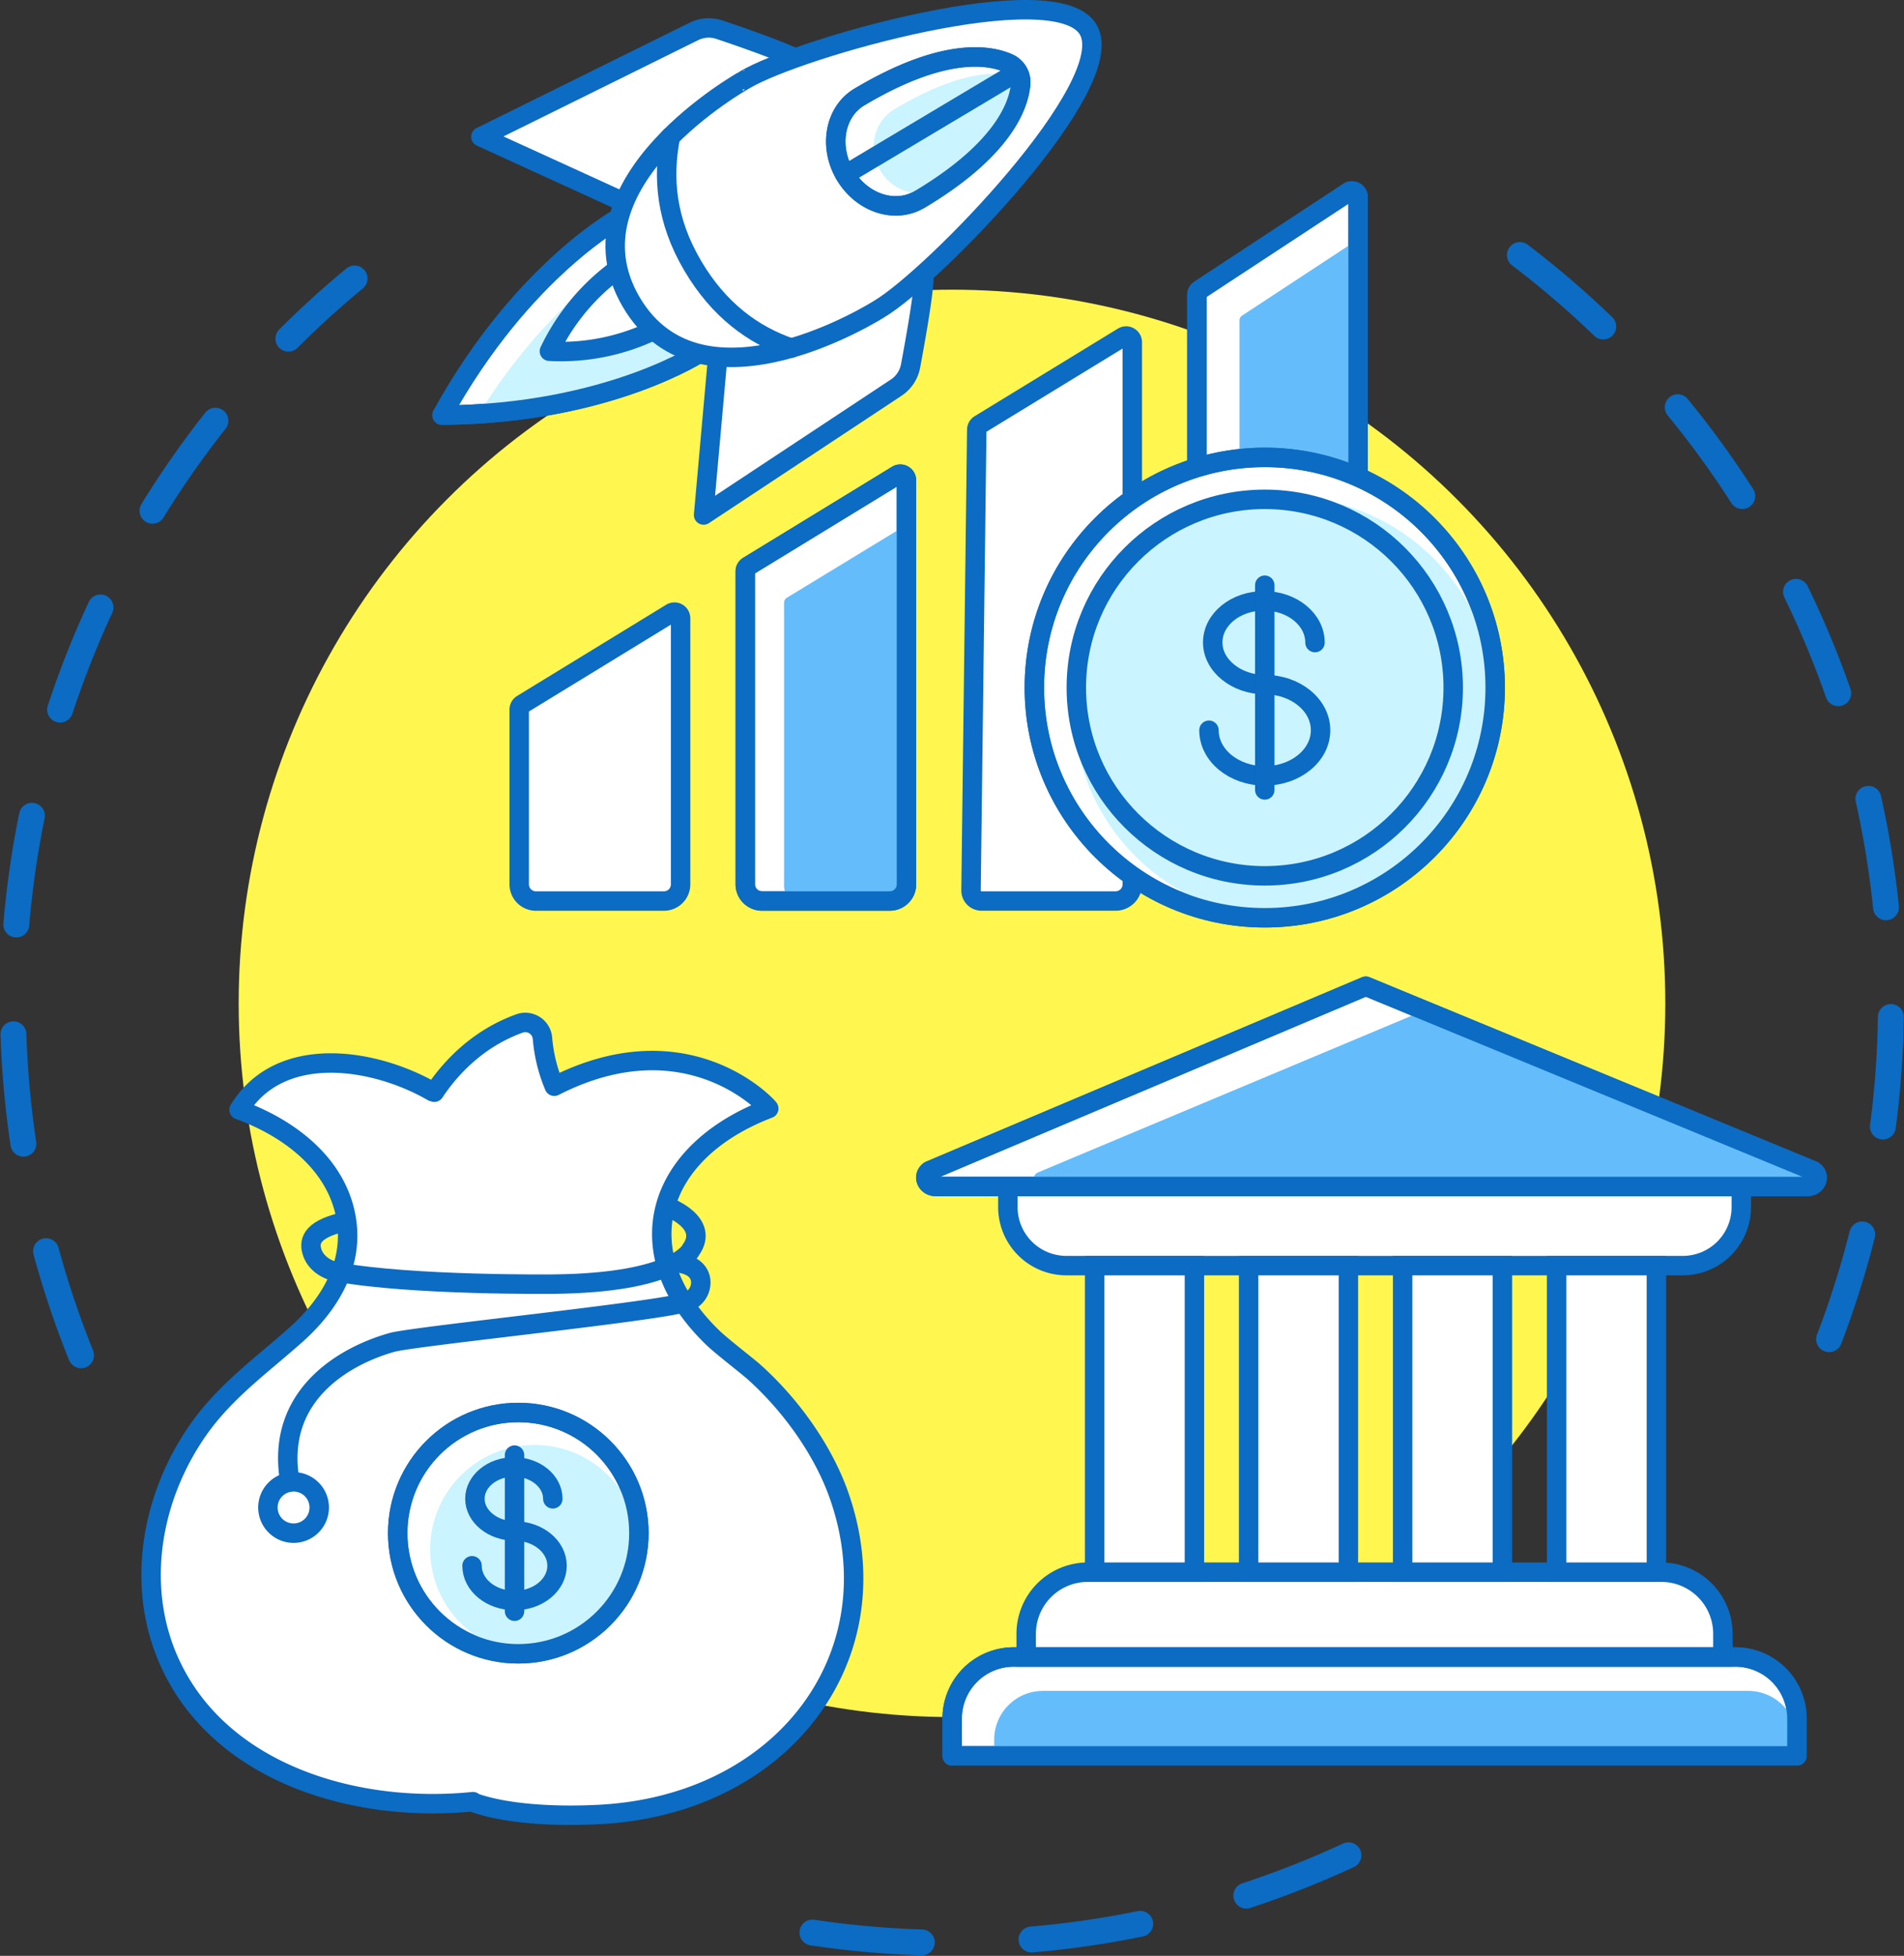 <svg id="Layer_1" data-name="Layer 1" xmlns="http://www.w3.org/2000/svg" viewBox="0 0 618.26 634.78"><rect x="0" y="0" width="618.26" height="634.78" fill="#333333" stroke="none"/><defs><style>.cls-1,.cls-4,.cls-6,.cls-9{fill:none;}.cls-1,.cls-10,.cls-3,.cls-4,.cls-6,.cls-7,.cls-9{stroke:#0c6bc2;}.cls-1,.cls-3,.cls-4,.cls-6{stroke-linecap:round;}.cls-1,.cls-3,.cls-6,.cls-7,.cls-9{stroke-linejoin:round;}.cls-1{stroke-width:8.41px;stroke-dasharray:35.67;}.cls-2{fill:#fff650;}.cls-10,.cls-3,.cls-7{fill:#fff;}.cls-10,.cls-3,.cls-4,.cls-6,.cls-7,.cls-9{stroke-width:6.31px;}.cls-5{fill:#caf4ff;}.cls-8{fill:#64bdfa;}.cls-10{stroke-miterlimit:10;}</style></defs><path class="cls-1" d="M26.32,439.86A305.25,305.25,0,0,1,115.14,90.38"/><path class="cls-1" d="M437.86,602.15a306.37,306.37,0,0,1-201.17,19.77"/><path class="cls-1" d="M493.53,82.77a305.26,305.26,0,0,1,96,362.8"/><circle class="cls-2" cx="309.13" cy="325.65" r="231.63"/><path class="cls-3" d="M272.21,484.67c-4.69-13-14.29-27.63-27.31-39.34-2.08-1.88-10.54-8.37-13.39-11.12-28.54-27.52-18.92-60.28,18.12-74.43.21-.08-26-29.52-69.65-7.23A50.7,50.7,0,0,1,176.15,337a5.59,5.59,0,0,0-7.37-4.86c-13.8,4.94-22.7,14.71-27.75,22.34l-.55-.16c-18.8-10.87-49.56-15.92-62.86,5.87,15.71,5.69,31.25,17,34.63,34.39,3,15.33-5,28.68-16.07,38.55s-22.83,18.21-31.63,30.65c-15.85,22.42-21,52.55-8.52,77.75,17.09,34.6,60.17,47,97.55,43.21l0,.19c14.7,5.37,37.66,4.1,38.92,4.06C253.88,586.91,291.22,537.46,272.21,484.67Z"/><path class="cls-4" d="M87,489.14a8.33,8.33,0,1,0,8.45-8.2A8.32,8.32,0,0,0,87,489.14Z"/><path class="cls-4" d="M217,391.8s13.57,5,7.36,13.83c0,0-4.73,10.7-44.54,11.14,0,0-45.85.51-70.21-3.92-3.8-.69-7-3-8.16-6.16-1.19-3.41-.87-7.47,9.72-10"/><path class="cls-4" d="M94.16,480.94c-5-27.87,17.47-40.85,33.12-45.25,7.33-2.06,87.67-10.13,95.82-13.17a6.65,6.65,0,0,0,4.39-7.22c-1.12-6.46-10.87-5.51-10.87-5.51"/><circle class="cls-3" cx="168.3" cy="497.59" r="39.16"/><circle class="cls-5" cx="173.57" cy="502.86" r="33.89"/><circle class="cls-6" cx="168.3" cy="497.59" r="39.16"/><path class="cls-6" d="M153.28,508.17c0,6.24,6.18,11.29,13.8,11.29s13.8-5.05,13.8-11.29-6.18-11.29-13.8-11.29c-7,0-12.87-4.71-12.87-10.43s5.67-10.35,12.65-10.35,12.65,4.64,12.65,10.35"/><line class="cls-6" x1="167.08" y1="522.93" x2="167.08" y2="472.26"/><path class="cls-3" d="M228.12,114s-30.27,20.38-84.58,20.74C169.92,87,202.22,70.05,202.22,70.05"/><path class="cls-5" d="M228.14,114s-26.6,17.65-72.69,20.38C180,95,208.14,80,208.14,80"/><path class="cls-6" d="M228.12,114s-30.27,20.38-84.58,20.74C169.92,87,202.22,70.05,202.22,70.05"/><path class="cls-3" d="M217.2,104.61A69.63,69.63,0,0,1,178.4,114a70.34,70.34,0,0,1,26.79-29.76"/><path class="cls-3" d="M232.92,117.4l-4.45,49.75L291,125.82a10.79,10.79,0,0,0,4.67-7c1.37-7.36,4-21.79,4.35-28.41h0"/><path class="cls-3" d="M257.76,18.64h0c-5.95-2.75-17.78-6.88-24.14-9a10.87,10.87,0,0,0-8.28.55l-69.2,34.2,46.17,21.09"/><path class="cls-3" d="M205,98.09c23,39,80.61,2.13,80.61,2.13,17.43-10.39,78.25-72.78,67.75-90.62s-94.1,5.91-111.53,16.31C241.86,25.91,182.06,59.09,205,98.09Z"/><path class="cls-6" d="M217.7,44.38c-2.59,13.29-1.47,27.1,7.22,41.84,8.43,14.33,19.6,22.55,32,26.76"/><path class="cls-3" d="M298.57,64.73c-7.95,4.74-18.77,1.15-24.17-8S271.06,36.27,279,31.52c27.2-16.22,42.07-13.81,48.43-11a6.74,6.74,0,0,1,4,6.79c-.63,6.94-5.67,21.23-32.87,37.45"/><path class="cls-5" d="M305.31,60.74c-6.67,4-15.42,1.54-19.52-5.44s-2-15.86,4.64-19.84c22.82-13.6,34.92-12.23,40-10.28a4.75,4.75,0,0,1,3.05,5.17c-.76,5.45-5.37,16.78-28.19,30.39"/><path class="cls-6" d="M298.57,64.73c-7.95,4.74-18.77,1.15-24.17-8S271.06,36.27,279,31.52c27.2-16.22,42.07-13.81,48.43-11a6.74,6.74,0,0,1,4,6.79c-.63,6.94-5.67,21.23-32.87,37.45"/><line class="cls-6" x1="329.07" y1="24.1" x2="274.4" y2="56.71"/><path class="cls-7" d="M288.89,292.43H247.38A5.43,5.43,0,0,1,242,287V185.44a2,2,0,0,1,1-1.73l48.3-29.52a2,2,0,0,1,3.05,1.73V287A5.42,5.42,0,0,1,288.89,292.43Z"/><path class="cls-8" d="M290.19,292.43H258.7c-2.26,0-4.1-2.21-4.1-4.92V195.67a2,2,0,0,1,.73-1.56L292,171.79c1-.74,2.31.13,2.31,1.56V287.51C294.29,290.22,292.46,292.43,290.19,292.43Z"/><path class="cls-9" d="M288.89,292.43H247.38A5.43,5.43,0,0,1,242,287V185.44a2,2,0,0,1,1-1.73l48.3-29.52a2,2,0,0,1,3.05,1.73V287A5.42,5.42,0,0,1,288.89,292.43Z"/><path class="cls-3" d="M362.22,292.43H318.71a3.41,3.41,0,0,1-3.4-3.42l1.86-149.56a2,2,0,0,1,1-1.7l46.45-28.39a2,2,0,0,1,3.05,1.73V287A5.43,5.43,0,0,1,362.22,292.43Z"/><path class="cls-7" d="M435.56,292.43h-41.5a5.43,5.43,0,0,1-5.41-5.44V95.74a2,2,0,0,1,.91-1.69l48.3-31.71A2,2,0,0,1,441,64V287A5.43,5.43,0,0,1,435.56,292.43Z"/><path class="cls-8" d="M436,292.43l-28.52-6.49a5,5,0,0,1-5-5V104a1.87,1.87,0,0,1,.84-1.57l34.8-22.85A1.87,1.87,0,0,1,441,81.13V287.39A5,5,0,0,1,436,292.43Z"/><path class="cls-9" d="M435.56,292.43h-41.5a5.43,5.43,0,0,1-5.41-5.44V95.74a2,2,0,0,1,.91-1.69l48.3-31.71A2,2,0,0,1,441,64V287A5.43,5.43,0,0,1,435.56,292.43Z"/><path class="cls-3" d="M221,200.74V287a5.42,5.42,0,0,1-5.4,5.44H174a5.42,5.42,0,0,1-5.4-5.44V230.26a2,2,0,0,1,1-1.72L217.9,199A2,2,0,0,1,221,200.74Z"/><ellipse class="cls-3" cx="410.69" cy="223.16" rx="74.82" ry="74.71"/><ellipse class="cls-5" cx="417.06" cy="229.52" rx="68.45" ry="68.35"/><ellipse class="cls-6" cx="410.69" cy="223.16" rx="74.82" ry="74.71"/><ellipse class="cls-6" cx="410.69" cy="223.16" rx="61.19" ry="61.1"/><path class="cls-6" d="M392.57,237c0,8.18,8.11,14.81,18.12,14.81s18.12-6.63,18.12-14.81-8.11-14.81-18.12-14.81c-9.18,0-16.9-6.17-16.9-13.67S401.23,195,410.41,195,427,201.06,427,208.55"/><line class="cls-3" x1="410.69" y1="256.38" x2="410.69" y2="189.93"/><path class="cls-7" d="M329.19,537.78H563.49a20,20,0,0,1,20,20v12.09a0,0,0,0,1,0,0H309.18a0,0,0,0,1,0,0V557.79A20,20,0,0,1,329.19,537.78Z"/><path class="cls-8" d="M338.65,548.79h229A15.82,15.82,0,0,1,583.5,564.6v5.28a0,0,0,0,1,0,0H322.83a0,0,0,0,1,0,0V564.6A15.82,15.82,0,0,1,338.65,548.79Z"/><path class="cls-10" d="M353.23,510.26H539.45a20,20,0,0,1,20,20v7.5a0,0,0,0,1,0,0H333.22a0,0,0,0,1,0,0v-7.5A20,20,0,0,1,353.23,510.26Z"/><path class="cls-10" d="M327.26,385.09H565.43a0,0,0,0,1,0,0v6.67a19,19,0,0,1-19,19H346.27a19,19,0,0,1-19-19v-6.67A0,0,0,0,1,327.26,385.09Z"/><rect class="cls-10" x="355.45" y="410.77" width="32.4" height="99.49"/><rect class="cls-10" x="405.45" y="410.77" width="32.4" height="99.49"/><rect class="cls-10" x="455.46" y="410.77" width="32.4" height="99.49"/><rect class="cls-10" x="505.46" y="410.77" width="32.4" height="99.49"/><path class="cls-7" d="M586.88,385.09H303.82c-3,0-4.36-3.44-2-5.11l141.67-59.9L588.84,380C591.23,381.65,589.91,385.09,586.88,385.09Z"/><path class="cls-8" d="M587.26,385.09H338.46c-2.66,0-3.82-3-1.72-4.45l124.52-52.18L589,380.64C591.09,382.1,589.93,385.09,587.26,385.09Z"/><path class="cls-9" d="M329.19,537.78H563.49a20,20,0,0,1,20,20v12.09a0,0,0,0,1,0,0H309.18a0,0,0,0,1,0,0V557.79A20,20,0,0,1,329.19,537.78Z"/><path class="cls-9" d="M586.88,385.09H303.82c-3,0-4.36-3.44-2-5.11l141.67-59.9L588.84,380C591.23,381.65,589.91,385.09,586.88,385.09Z"/></svg>
